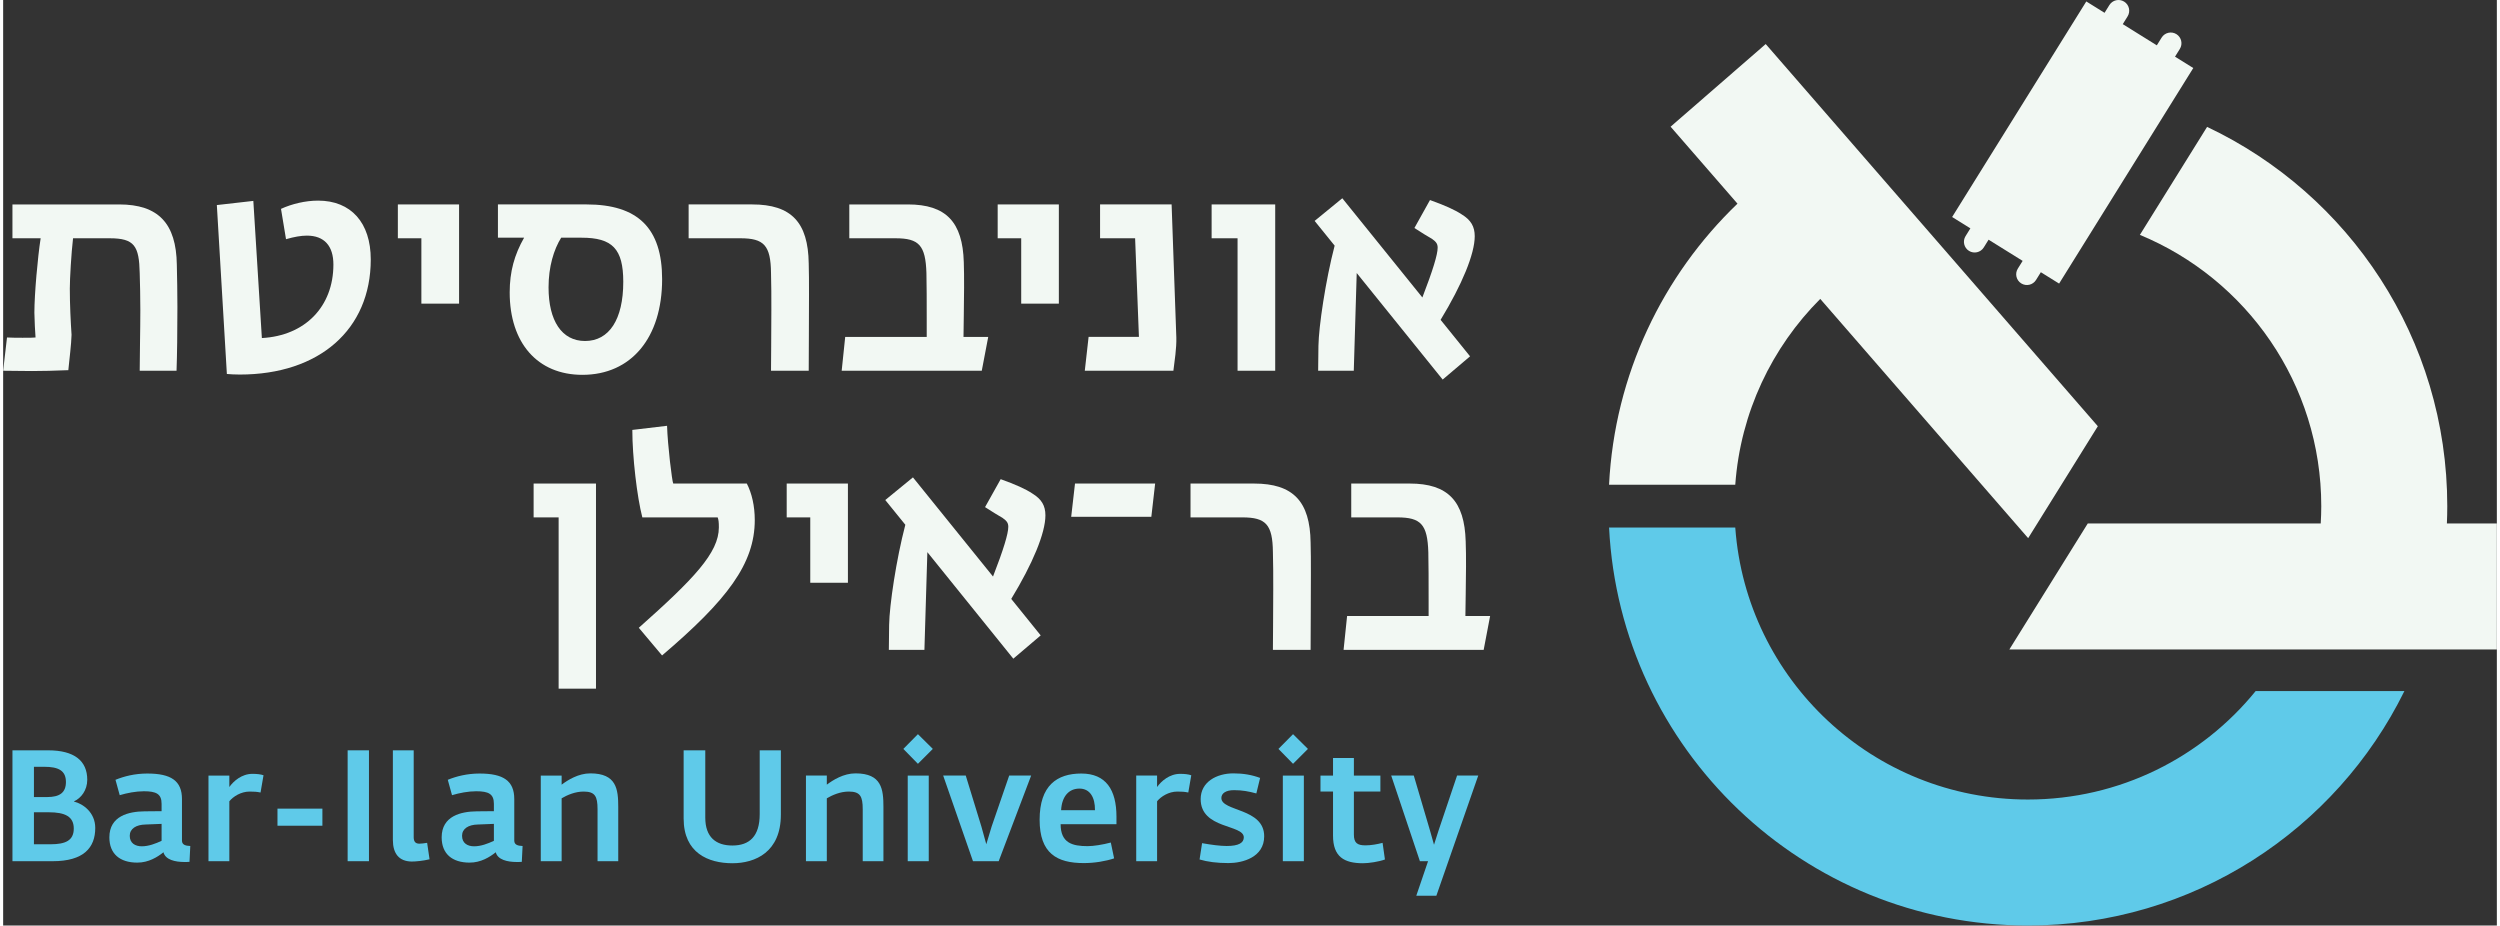 <?xml version="1.0" encoding="UTF-8"?>
<!DOCTYPE svg PUBLIC "-//W3C//DTD SVG 1.1//EN" "http://www.w3.org/Graphics/SVG/1.1/DTD/svg11.dtd">
<!-- Creator: CorelDRAW 2017 -->
<svg xmlns="http://www.w3.org/2000/svg" xml:space="preserve" width="443px" height="164px" version="1.1" style="shape-rendering:geometricPrecision; text-rendering:geometricPrecision; image-rendering:optimizeQuality; fill-rule:evenodd; clip-rule:evenodd"
viewBox="0 0 983878 365154"
 xmlns:xlink="http://www.w3.org/1999/xlink">
 <rect x="0" y="0" width="983878" height="365154" fill="#333333" stroke="none"/>
 <defs>
  <style type="text/css">
   <![CDATA[
    .fil0 {fill:#F2F8F3;fill-rule:nonzero}
    .fil1 {fill:#5FCAE9;fill-rule:nonzero}
   ]]>
  </style>
 </defs>
 <g id="Layer_x0020_1">
  <g id="_1463735210112">
   <path class="fil0" d="M124253 79155c-4983,0 -10327,1275 -14626,3252l1978 11964c3252,-932 5915,-1408 8236,-1408 6865,0 10460,4071 10460,11393 0,16605 -11144,28091 -28224,29024l-3367 -54111 -14398 1637 3956 66644c1503,112 2892,228 5098,228 31363,0 51675,-17765 51675,-45400 0,-14512 -7778,-23223 -20788,-23223z"/>
   <polygon class="fil0" points="155730,80658 155730,94010 165011,94010 165011,119799 179884,119799 179884,80658 "/>
   <path class="fil0" d="M229582 134540c-9186,0 -14397,-8008 -14397,-21130 0,-8237 2091,-14988 4983,-19628l8027 0c12191,0 16470,4412 16470,17421 0,14854 -5573,23337 -15083,23337zm571 -53883l-34939 0 0 13125 10328 0c-3823,6732 -5687,13351 -5687,21605 0,19857 10917,32504 28681,32504 19267,0 31459,-14626 31459,-37734 0,-20085 -9510,-29500 -29842,-29500z"/>
   <path class="fil0" d="M317833 103880c-229,-16128 -6848,-23222 -22292,-23222l-25087 0 0 13351 20428 0c9301,0 11964,2796 12076,13714 135,4411 135,9510 135,14625 0,10099 -135,19970 -135,23927l14875 0c0,-5117 113,-18354 113,-29957 0,-4772 0,-9185 -113,-12438z"/>
   <path class="fil0" d="M378904 132923c0,-3138 228,-13123 228,-19514 0,-3708 0,-6962 -114,-9986 -458,-15785 -6962,-22765 -22063,-22765l-23108 0 0 13351 18239 0c9281,0 11849,2796 12192,13713 114,4756 114,11146 114,18582l0 6619 -32162 0 -1388 13352 55270 0 2548 -13352 -9756 0z"/>
   <polygon class="fil0" points="392388,80658 392388,94010 401670,94010 401670,119799 416523,119799 416523,80658 "/>
   <path class="fil0" d="M462874 133151l-1863 -52494 -28226 0 0 13352 13828 0 1502 38914 -19855 0 -1503 13352 34956 0c457,-3728 1275,-8825 1161,-13124z"/>
   <polygon class="fil0" points="476797,80658 476797,94010 487030,94010 487030,146275 501884,146275 501884,80658 "/>
   <path class="fil0" d="M580605 93211c0,-3842 -1503,-6391 -5097,-8597 -2796,-1864 -6734,-3595 -12554,-5687l-6143 11031c2776,1845 4983,3138 6961,4299 1617,1159 2206,1958 2206,3480 0,2663 -1864,8825 -6029,19629l-31591 -39143 -10917 8939 7893 9757c-3595,13827 -6257,31820 -6391,39485l-114 9871 14055 0 1161 -38552 33911 42031 10803 -9166 -11620 -14398c8483,-13941 13466,-26019 13466,-32979z"/>
   <path class="fil0" d="M27844 91879l-12687 0c-114,628 -247,1351 -361,2130 -1197,7741 -2472,22215 -2472,29385 114,3956 228,6962 457,9757 -819,114 -2548,114 -5117,114 -2073,0 -4051,0 -6143,-114l-1521 13124c3499,0 6865,114 11393,114 4298,0 8635,-114 14322,-342 455,-4660 1159,-9985 1273,-13942 -342,-5115 -685,-11963 -685,-18221 0,-3994 590,-14035 1274,-19875 76,-798 172,-1521 267,-2130zm40682 12590c-227,-16374 -7322,-23812 -22766,-23812l-42090 0 0 13352 38382 0c9755,0 11600,3025 11829,13714 133,4525 248,9394 248,14625 0,8369 -248,17422 -248,23927l14532 0c227,-6049 342,-15558 342,-25087 0,-5801 -115,-11715 -229,-16719z"/>
   <polygon class="fil0" points="209292,190781 209292,204133 219163,204133 219163,271709 233903,271709 233903,190781 "/>
   <polygon class="fil0" points="309144,190781 309144,204133 318445,204133 318445,229922 333298,229922 333298,190781 "/>
   <path class="fil0" d="M411221 203334c0,-3843 -1522,-6390 -5116,-8597 -2796,-1864 -6732,-3594 -12533,-5687l-6164 11032c2795,1844 5003,3119 6963,4298 1634,1159 2205,1960 2205,3480 0,2663 -1844,8826 -6028,19608l-31592 -39121 -10917 8938 7912 9759c-3613,13806 -6277,31819 -6391,39483l-114 9871 14036 0 1161 -38552 33911 42032 10803 -9186 -11620 -14397c8482,-13922 13484,-26000 13484,-32961z"/>
   <polygon class="fil0" points="422896,190781 421393,203904 453011,203904 454513,190781 "/>
   <path class="fil0" d="M515851 214003c-228,-16128 -6848,-23221 -22292,-23221l-25086 0 0 13350 20447 0c9280,0 11944,2797 12057,13714 134,4412 134,9510 134,14626 0,10098 -134,19969 -134,23925l14874 0c0,-5115 114,-18352 114,-29955 0,-4773 0,-9186 -114,-12439z"/>
   <path class="fil0" d="M576922 243028c0,-3120 247,-13106 247,-19495 0,-3729 0,-6962 -133,-9985 -457,-15806 -6962,-22768 -22062,-22768l-23090 0 0 13353 18221 0c9301,0 11849,2795 12191,13713 114,4755 114,11144 114,18581l0 6601 -32161 0 -1389 13370 55271 0 2548 -13370 -9757 0z"/>
   <path class="fil0" d="M250793 247689c21716,-19278 31587,-29612 31587,-39599 0,-2090 -117,-3020 -466,-3948l-29727 0c-2089,-8013 -3948,-23953 -3948,-34521l13702 -1625c232,7664 1976,21978 2438,22793l29033 0c1972,3831 3133,8825 3133,14396 0,17188 -10797,31472 -36577,53419l-9175 -10915z"/>
   <path class="fil1" d="M268482 322952l0 -26919 8539 0 0 26547c0,7735 4208,11014 10705,11014 6683,0 10768,-3588 10768,-12375l0 -25186 8351 0 0 25371c0,14790 -10084,19183 -19119,19183 -9466,0 -19244,-4022 -19244,-17635z"/>
   <path class="fil1" d="M316742 305996l8232 0 0 3590c2474,-1856 6621,-4456 11324,-4456 10333,0 11014,6250 11014,13243l0 21409 -8169 0 0 -20481c0,-5136 -990,-6994 -5507,-6994 -3403,0 -6559,1425 -8662,2663l0 24812 -8232 0 0 -33786z"/>
   <path class="fil1" d="M356897 305997l8293 0 0 33786 -8293 0 0 -33786zm-1730 -10519l5754 -5816 5878 5816 -5878 5878 -5754 -5878z"/>
   <polygon class="fil1" points="370881,305996 379791,305996 385979,326169 387897,333100 390000,326107 396930,305996 405594,305996 392785,339782 382638,339782 "/>
   <path class="fil1" d="M430776 319672c60,-5073 -1981,-8539 -6127,-8539 -4085,0 -6930,2970 -7238,8539l13365 0zm-21842 3774c0,-13551 6867,-18254 16458,-18254 9714,0 13861,6436 13861,17017l0 2971 -22030 0c0,7424 4642,8662 10644,8662 2351,0 5879,-558 9157,-1423l1300 6249c-3340,1114 -7733,1857 -11942,1857 -10644,0 -17448,-3836 -17448,-17079z"/>
   <path class="fil1" d="M447045 305996l8232 0 0 4518c1610,-2289 4888,-5197 9097,-5197 1917,0 3278,186 4393,556l-1175 6806c-1610,-309 -2416,-372 -4334,-372 -3403,0 -6496,1981 -7981,3838l0 23637 -8232 0 0 -33786z"/>
   <path class="fil1" d="M472043 339102l990 -6436c3773,680 7239,1115 9715,1115 4827,0 6745,-1301 6745,-3405 0,-5196 -17017,-3155 -17017,-15097 0,-6745 6249,-10150 12932,-10150 3961,0 7363,620 10520,1797l-1487 6124c-2970,-803 -5506,-1298 -8785,-1298 -3341,0 -5013,1298 -5013,3093 0,5384 16895,3899 16895,15099 0,8292 -8479,10581 -14111,10581 -4515,0 -8291,-496 -11384,-1423z"/>
   <path class="fil1" d="M504895 305997l8293 0 0 33786 -8293 0 0 -33786zm-1731 -10519l5755 -5816 5878 5816 -5878 5878 -5755 -5878z"/>
   <path class="fil1" d="M524695 329696l0 -17388 -4949 0 0 -6311 4949 0 0 -6930 8231 0 0 6930 10457 0 0 6311 -10457 0 0 16956c0,3340 1362,4268 4578,4268 2167,0 4640,-432 6746,-990l927 6560c-2291,866 -6312,1485 -8663,1485 -7427,0 -11819,-2537 -11819,-10891z"/>
   <polygon class="fil1" points="562191,339782 558973,339782 547650,305996 556561,305996 562933,327592 564542,333285 566337,327655 573639,305996 581992,305996 565469,353396 557550,353396 "/>
   <path class="fil1" d="M18767 333100c5817,0 9097,-1485 9097,-6188 0,-4703 -3342,-6436 -9901,-6436l-5816 0 0 12624 6620 0zm-1423 -18625c4950,0 7425,-1733 7425,-5941 0,-4516 -2970,-6001 -8538,-6001l-4084 0 0 11942 5197 0zm-13673 -18440l14045 0c10395,0 15469,4146 15469,11632 0,4085 -2414,7240 -5198,8478l0 123c3527,867 8353,4270 8353,10395 0,7737 -4517,13119 -16768,13119l-15901 0 0 -43747z"/>
   <path class="fil1" d="M62513 331738l0 -6682 -6251 248c-3835,60 -6310,1670 -6310,4455 0,2969 2226,4146 4765,4146 2659,0 5444,-1053 7796,-2167zm-20605 -1361c0,-8477 7671,-10210 13922,-10271l6683 -63 0 -2908c0,-3898 -2105,-4949 -6993,-4949 -3156,0 -6621,679 -9528,1546l-1671 -6065c3341,-1361 7548,-2474 12560,-2474 9343,0 13674,2846 13674,10085l0 16399c0,1670 1485,2041 3280,2103l-310 6249c-618,63 -1298,63 -2041,63 -3588,0 -7487,-866 -8230,-3836 -2413,1917 -5878,4083 -10333,4083 -6867,0 -11013,-3465 -11013,-9962z"/>
   <path class="fil1" d="M81011 305997l8230 0 0 4517c1608,-2290 4889,-5198 9095,-5198 1918,0 3280,186 4393,558l-1175 6806c-1608,-310 -2413,-372 -4331,-372 -3403,0 -6496,1980 -7982,3837l0 23637 -8230 0 0 -33785z"/>
   <polygon class="fil1" points="108236,319041 125960,319041 125960,325785 108236,325785 "/>
   <path class="fil1" d="M193621 331738l0 -6682 -6251 248c-3836,60 -6310,1670 -6310,4455 0,2969 2227,4146 4764,4146 2661,0 5445,-1053 7797,-2167zm-20605 -1361c0,-8477 7671,-10210 13922,-10271l6683 -63 0 -2908c0,-3898 -2105,-4949 -6993,-4949 -3157,0 -6621,679 -9528,1546l-1671 -6065c3342,-1361 7547,-2474 12561,-2474 9342,0 13673,2846 13673,10085l0 16399c0,1670 1485,2041 3280,2103l-310 6249c-618,63 -1298,63 -2042,63 -3588,0 -7486,-866 -8229,-3836 -2413,1917 -5877,4083 -10333,4083 -6867,0 -11013,-3465 -11013,-9962z"/>
   <path class="fil1" d="M212118 305997l8230 0 0 3589c2475,-1857 6620,-4455 11323,-4455 10332,0 11013,6249 11013,13242l0 21409 -8167 0 0 -20481c0,-5136 -990,-6993 -5508,-6993 -3403,0 -6557,1424 -8661,2662l0 24812 -8230 0 0 -33785z"/>
   <path class="fil1" d="M161109 339916c-4935,-100 -7343,-3146 -7343,-8519l0 -35364 8214 0 0 34294c0,1723 719,2543 2224,2543 653,0 1891,-134 3079,-334l953 6493c-2542,619 -5521,904 -7127,887z"/>
   <polygon class="fil1" points="135918,296035 144333,296035 144333,339782 135918,339782 "/>
   <path class="fil1" d="M947409 272644c-26960,54796 -83356,92510 -148558,92510 -88541,0 -160846,-69560 -165247,-157010l49795 0c4326,59987 54364,107305 115452,107305 36278,0 68657,-16690 89876,-42805l58682 0z"/>
   <path class="fil0" d="M964169 206522c91,-2263 148,-4536 148,-6823 0,-66087 -38743,-123129 -94761,-149636l-26518 42604c42009,17365 71565,58754 71565,107032 0,2292 -83,4564 -214,6823l-91907 0 -30943 49716 192339 0 0 -49716 -19709 0z"/>
   <path class="fil0" d="M798959 212327l27487 -44162 -131036 -150789 -37526 32609 26389 30367c-29458,28288 -48477,67367 -50668,110889l49795 0c2064,-28552 14491,-54231 33528,-73311l82031 94397z"/>
   <path class="fil0" d="M774258 93159c-1236,1984 -628,4594 1356,5828 1984,1234 4593,627 5827,-1356l1906 -3060 13433 8361 -1906 3058c-1234,1984 -628,4594 1357,5828l0 0c1983,1235 4593,628 5827,-1355l1905 -3060 7203 4483 52935 -85044 -7202 -4483 1905 -3060c1234,-1984 626,-4594 -1357,-5829 -1983,-1234 -4593,-628 -5828,1356l-1905 3061 -13432 -8361 1904 -3059c1234,-1984 628,-4593 -1356,-5828l-1 0c-1983,-1234 -4592,-628 -5827,1356l-1903 3060 -7204 -4483 -52936 85044 7204 4483 -1905 3060z"/>
  </g>
 </g>
</svg>

